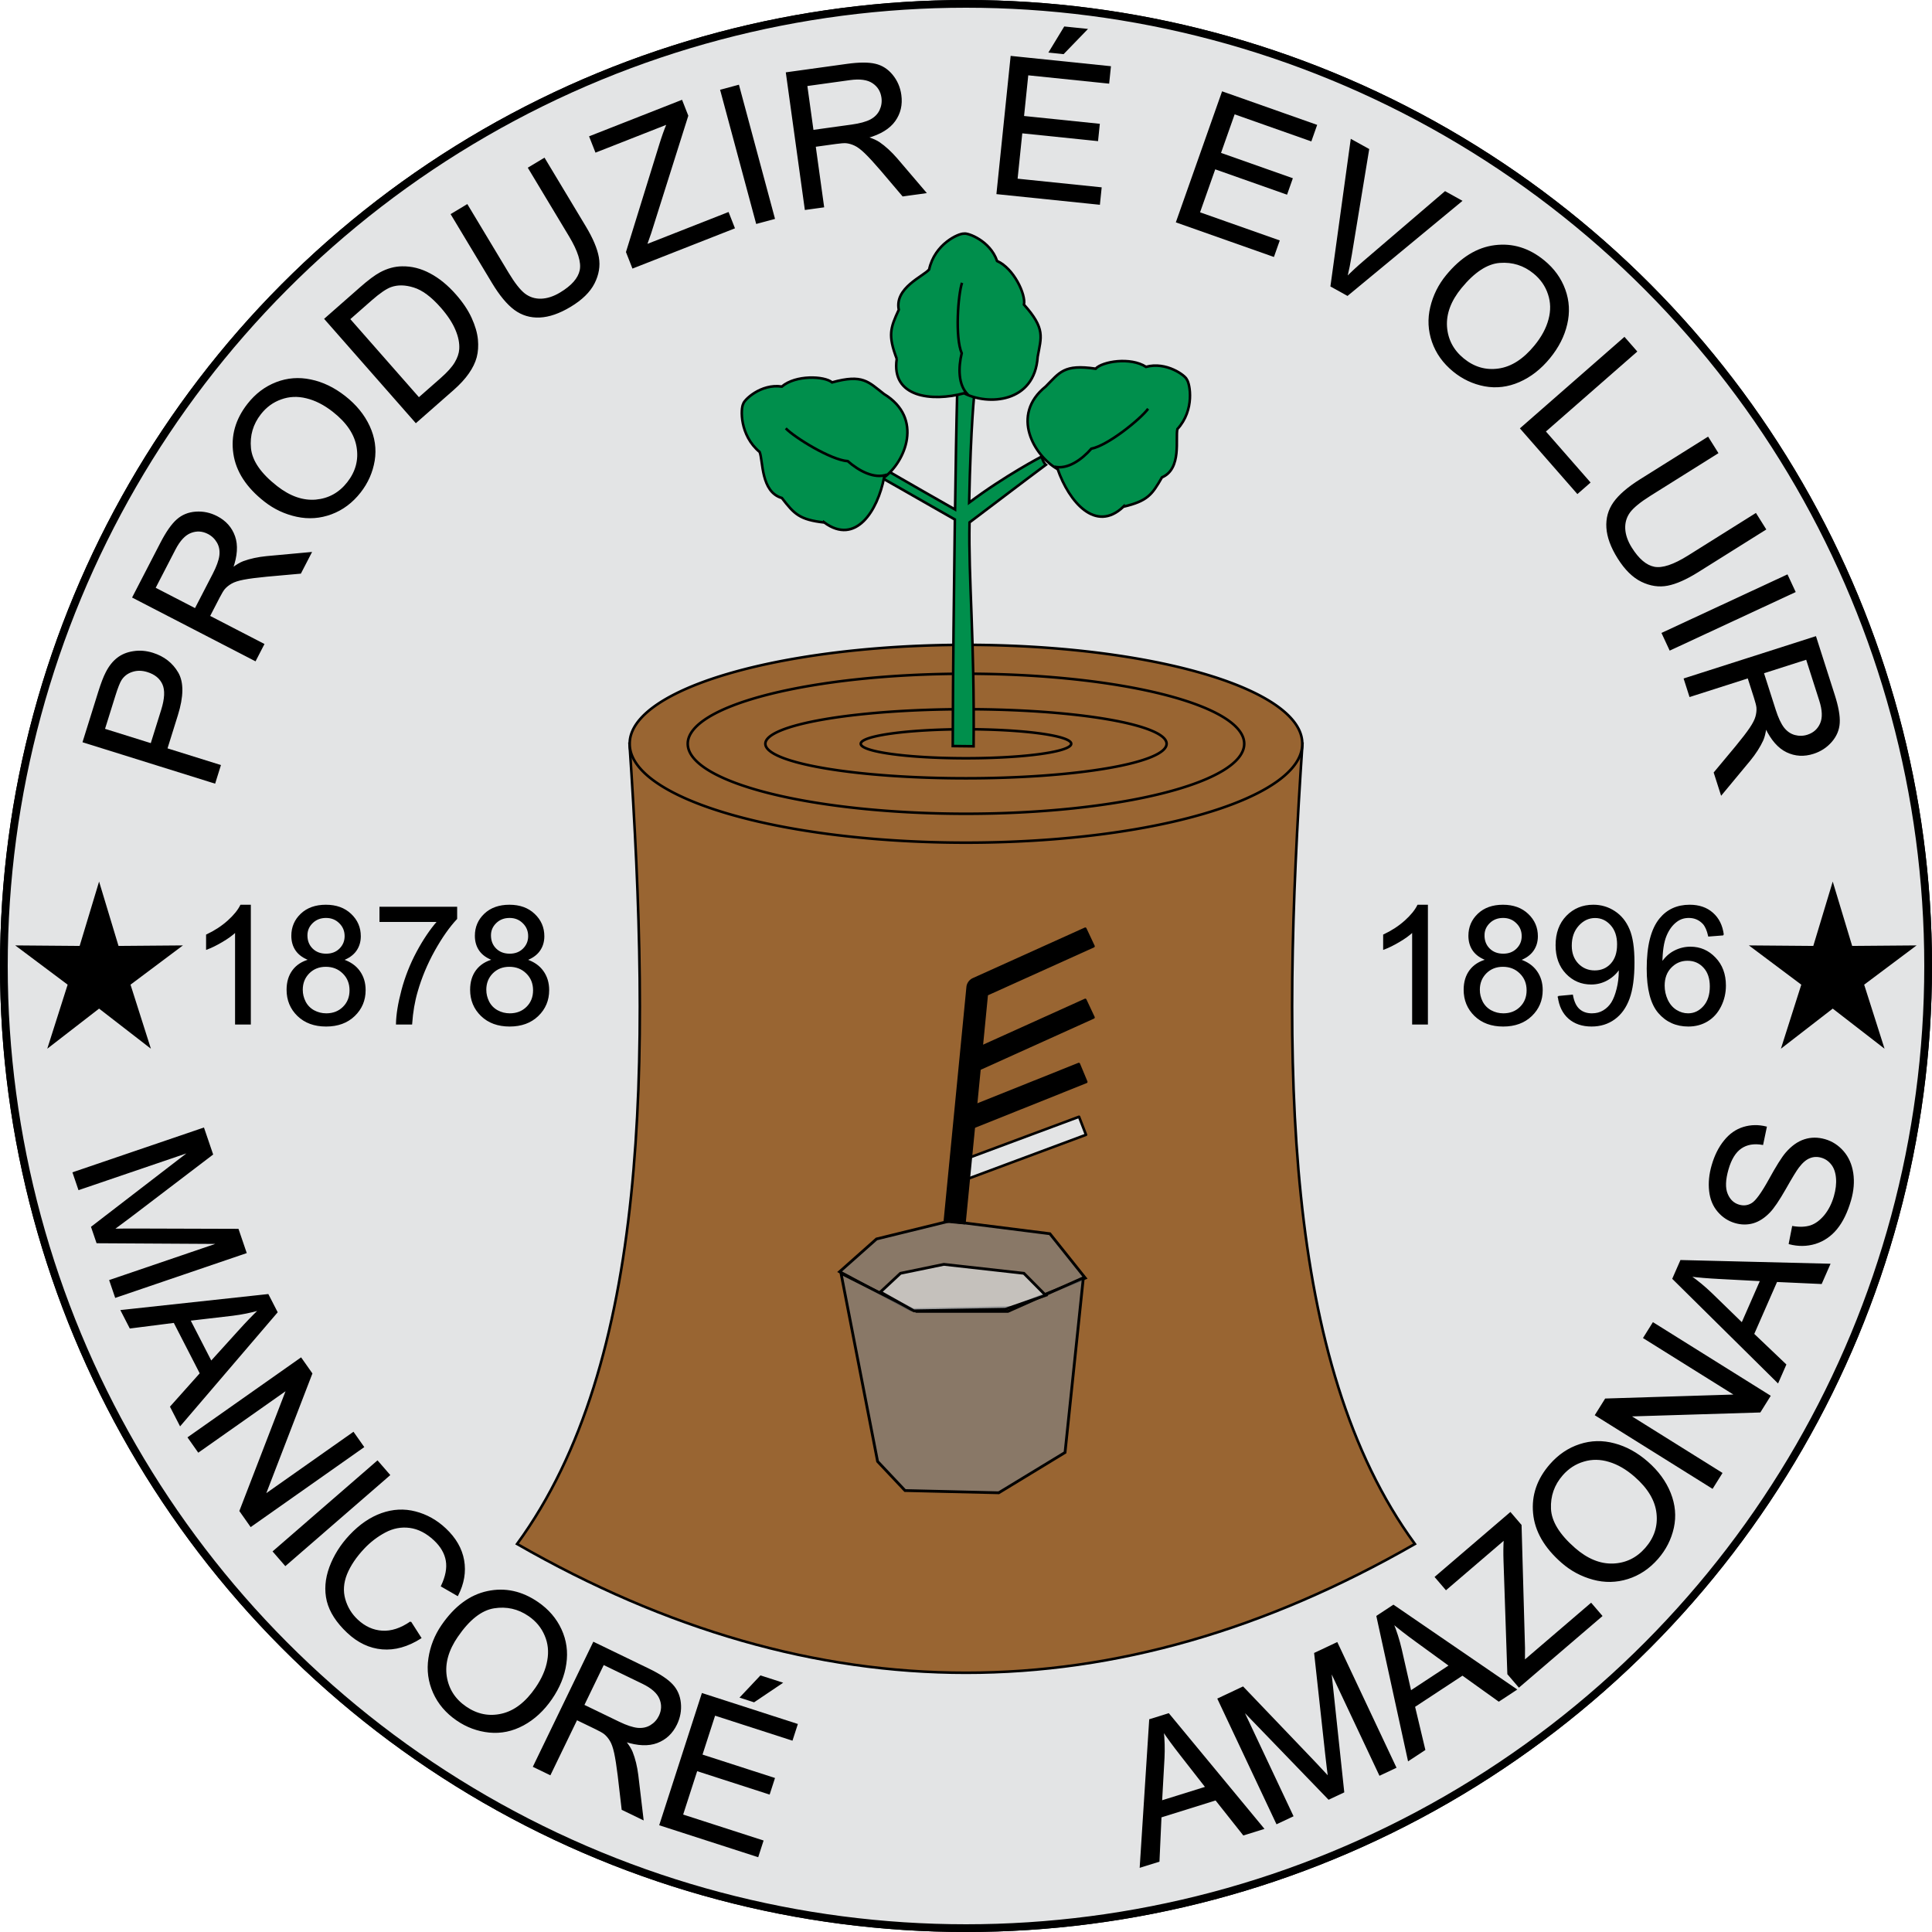 <?xml version="1.0" encoding="UTF-8" standalone="no"?>
<!-- Created with Inkscape (http://www.inkscape.org/) -->

<svg
   xmlns:dc="http://purl.org/dc/elements/1.1/"
   xmlns:cc="http://creativecommons.org/ns#"
   xmlns:rdf="http://www.w3.org/1999/02/22-rdf-syntax-ns#"
   xmlns:svg="http://www.w3.org/2000/svg"
   xmlns="http://www.w3.org/2000/svg"
   xmlns:sodipodi="http://sodipodi.sourceforge.net/DTD/sodipodi-0.dtd"
   xmlns:inkscape="http://www.inkscape.org/namespaces/inkscape"
   width="750"
   height="750"
   viewBox="0 0 750 750"
   version="1.1"
   id="svg6551"
   inkscape:version="0.92.0 r15299"
   sodipodi:docname="Brasão de Manicoré - AM.svg">
  <defs
     id="defs6545" />
  <sodipodi:namedview
     id="base"
     pagecolor="#ffffff"
     bordercolor="#666666"
     borderopacity="1.0"
     inkscape:pageopacity="0.0"
     inkscape:pageshadow="2"
     inkscape:zoom="0.30759145"
     inkscape:cx="-178.31791"
     inkscape:cy="342.76799"
     inkscape:document-units="px"
     inkscape:current-layer="layer1"
     showgrid="false"
     units="px"
     objecttolerance="1"
     showguides="false"
     inkscape:window-width="1440"
     inkscape:window-height="837"
     inkscape:window-x="-8"
     inkscape:window-y="-8"
     inkscape:window-maximized="1">
    <inkscape:grid
       type="xygrid"
       id="grid7138" />
  </sodipodi:namedview>
  <g
     inkscape:label="Capa 1"
     inkscape:groupmode="layer"
     id="layer1"
     transform="translate(0,-372.52)">
    <g
       id="g10085">
      <circle
         r="374.5"
         cy="747.52"
         cx="375"
         id="path7131"
         style="opacity:1;vector-effect:none;fill:#e3e4e5;fill-opacity:1;fill-rule:evenodd;stroke:#000000;stroke-width:1;stroke-linecap:butt;stroke-linejoin:miter;stroke-miterlimit:4;stroke-dasharray:none;stroke-dashoffset:0;stroke-opacity:1" />
      <g
         id="g9991">
        <g
           id="g9693"
           transform="matrix(1,0,0,1,-0.006,-0.113)"
           style="stroke-width:1">
          <path
             sodipodi:nodetypes="ccccc"
             inkscape:connector-curvature="0"
             d="m 505.613,661.358 c -8.356,124.12 -7.809,240.244 43.651,310.642 -116.176,66.668 -232.352,66.668 -348.528,8e-5 51.46,-70.398 52.007,-186.522 43.651,-310.642 z"
             style="fill:#996532;stroke:#000000;stroke-width:1px;stroke-linecap:butt;stroke-linejoin:miter;stroke-opacity:1"
             id="path8817-5" />
          <path
             d="m 505.544,661.358 a 130.544,38.287 0 1 1 -261.087,0 130.544,38.287 0 1 1 261.087,0 z"
             id="path3843"
             style="display:inline;overflow:visible;visibility:visible;fill:#996532;fill-opacity:1;fill-rule:evenodd;stroke:#000000;stroke-width:1;stroke-linecap:square;stroke-linejoin:miter;stroke-miterlimit:4;stroke-dasharray:none;stroke-dashoffset:0;stroke-opacity:1;marker:none;marker-start:none;marker-mid:none;marker-end:none;enable-background:accumulate"
             inkscape:connector-curvature="0" />
          <path
             d="m 483.013,661.358 a 108.013,27.176 0 1 1 -216.026,0 108.013,27.176 0 1 1 216.026,0 z"
             id="path7060"
             style="display:inline;overflow:visible;visibility:visible;fill:#996532;fill-opacity:1;fill-rule:evenodd;stroke:#000000;stroke-width:1;stroke-linecap:square;stroke-linejoin:miter;stroke-miterlimit:4;stroke-dasharray:none;stroke-dashoffset:0;stroke-opacity:1;marker:none;marker-start:none;marker-mid:none;marker-end:none;enable-background:accumulate"
             inkscape:connector-curvature="0" />
          <path
             d="m 452.88,661.358 a 77.88,13.406 0 1 1 -155.76,0 77.88,13.406 0 1 1 155.76,0 z"
             id="path7140"
             style="display:inline;overflow:visible;visibility:visible;fill:#996532;fill-opacity:1;fill-rule:evenodd;stroke:#000000;stroke-width:1;stroke-linecap:square;stroke-linejoin:miter;stroke-miterlimit:4;stroke-dasharray:none;stroke-dashoffset:0;stroke-opacity:1;marker:none;marker-start:none;marker-mid:none;marker-end:none;enable-background:accumulate"
             inkscape:connector-curvature="0" />
          <path
             d="m 415.851,661.358 a 40.851,5.631 0 1 1 -81.703,0 40.851,5.631 0 1 1 81.703,0 z"
             id="path7162"
             style="display:inline;overflow:visible;visibility:visible;fill:#996532;fill-opacity:1;fill-rule:evenodd;stroke:#000000;stroke-width:1;stroke-linecap:square;stroke-linejoin:miter;stroke-miterlimit:4;stroke-dasharray:none;stroke-dashoffset:0;stroke-opacity:1;marker:none;marker-start:none;marker-mid:none;marker-end:none;enable-background:accumulate"
             inkscape:connector-curvature="0" />
        </g>
        <g
           id="g9677"
           transform="matrix(1,0,0,1,-0.004,0.04)"
           style="stroke-width:1">
          <path
             id="path4156"
             sodipodi:nodetypes="cccccccc"
             inkscape:connector-curvature="0"
             d="m 325.941,866.166 27.609,14.753 39.575,-0.87 28.191,-11.425 -13.742,-17.213 -38.966,-4.918 -28.344,6.956 z"
             style="fill:#828282;fill-opacity:0.671;stroke:#000000;stroke-width:1.087" />
          <path
             id="path4158"
             sodipodi:nodetypes="ccccccccc"
             inkscape:connector-curvature="0"
             d="m 326.487,866.778 14.197,73.028 10.65,11.301 36.382,0.87 25.735,-15.649 7.098,-67.811 -29.284,13.042 h -35.495 z"
             style="fill:#828282;fill-opacity:0.671;stroke:#000000;stroke-width:1.087" />
          <path
             id="path4160"
             sodipodi:nodetypes="cccccccc"
             inkscape:connector-curvature="0"
             d="m 341.777,874.039 7.781,-7.263 16.86,-3.478 31.059,3.478 8.462,8.544 -15.668,5.42 -35.495,0.614 z"
             style="fill:#e3e4e5;fill-opacity:0.671;stroke:#000000;stroke-width:1.087" />
          <path
             style="color:#000000;font-style:normal;font-variant:normal;font-weight:normal;font-stretch:normal;font-size:medium;line-height:normal;font-family:sans-serif;font-variant-ligatures:normal;font-variant-position:normal;font-variant-caps:normal;font-variant-numeric:normal;font-variant-alternates:normal;font-feature-settings:normal;text-indent:0;text-align:start;text-decoration:none;text-decoration-line:none;text-decoration-style:solid;text-decoration-color:#000000;letter-spacing:normal;word-spacing:normal;text-transform:none;writing-mode:lr-tb;direction:ltr;text-orientation:mixed;dominant-baseline:auto;baseline-shift:baseline;text-anchor:start;white-space:normal;shape-padding:0;clip-rule:nonzero;display:inline;overflow:visible;visibility:visible;opacity:1;isolation:auto;mix-blend-mode:normal;color-interpolation:sRGB;color-interpolation-filters:linearRGB;solid-color:#000000;solid-opacity:1;vector-effect:none;fill:#e3e4e5;fill-opacity:1;fill-rule:nonzero;stroke:#000000;stroke-width:1;stroke-linecap:butt;stroke-linejoin:round;stroke-miterlimit:4;stroke-dasharray:none;stroke-dashoffset:0;stroke-opacity:1;color-rendering:auto;image-rendering:auto;shape-rendering:auto;text-rendering:auto;enable-background:accumulate"
             d="m 418.884,806.01 -47.87,17.827 2.712,6.995 47.87,-17.827 z"
             id="path4170"
             inkscape:connector-curvature="0" />
          <path
             style="color:#000000;font-style:normal;font-variant:normal;font-weight:normal;font-stretch:normal;font-size:medium;line-height:normal;font-family:sans-serif;font-variant-ligatures:normal;font-variant-position:normal;font-variant-caps:normal;font-variant-numeric:normal;font-variant-alternates:normal;font-feature-settings:normal;text-indent:0;text-align:start;text-decoration:none;text-decoration-line:none;text-decoration-style:solid;text-decoration-color:#000000;letter-spacing:normal;word-spacing:normal;text-transform:none;writing-mode:lr-tb;direction:ltr;text-orientation:mixed;dominant-baseline:auto;baseline-shift:baseline;text-anchor:start;white-space:normal;shape-padding:0;clip-rule:nonzero;display:inline;overflow:visible;visibility:visible;opacity:1;isolation:auto;mix-blend-mode:normal;color-interpolation:sRGB;color-interpolation-filters:linearRGB;solid-color:#000000;solid-opacity:1;vector-effect:none;fill:#000000;fill-opacity:1;fill-rule:nonzero;stroke:#000000;stroke-width:1;stroke-linecap:butt;stroke-linejoin:round;stroke-miterlimit:4;stroke-dasharray:none;stroke-dashoffset:0;stroke-opacity:1;color-rendering:auto;image-rendering:auto;shape-rendering:auto;text-rendering:auto;enable-background:accumulate"
             d="M 421.301,733.015 377.863,752.625 a 3.819,3.741 0 0 0 -2.203,3.039 l -8.864,90.924 7.601,0.711 8.658,-88.78 41.441,-18.712 z"
             id="path4164"
             inkscape:connector-curvature="0" />
          <path
             style="color:#000000;font-style:normal;font-variant:normal;font-weight:normal;font-stretch:normal;font-size:medium;line-height:normal;font-family:sans-serif;font-variant-ligatures:normal;font-variant-position:normal;font-variant-caps:normal;font-variant-numeric:normal;font-variant-alternates:normal;font-feature-settings:normal;text-indent:0;text-align:start;text-decoration:none;text-decoration-line:none;text-decoration-style:solid;text-decoration-color:#000000;letter-spacing:normal;word-spacing:normal;text-transform:none;writing-mode:lr-tb;direction:ltr;text-orientation:mixed;dominant-baseline:auto;baseline-shift:baseline;text-anchor:start;white-space:normal;shape-padding:0;clip-rule:nonzero;display:inline;overflow:visible;visibility:visible;opacity:1;isolation:auto;mix-blend-mode:normal;color-interpolation:sRGB;color-interpolation-filters:linearRGB;solid-color:#000000;solid-opacity:1;vector-effect:none;fill:#000000;fill-opacity:1;fill-rule:nonzero;stroke:#000000;stroke-width:1;stroke-linecap:butt;stroke-linejoin:round;stroke-miterlimit:4;stroke-dasharray:none;stroke-dashoffset:0;stroke-opacity:1;color-rendering:auto;image-rendering:auto;shape-rendering:auto;text-rendering:auto;enable-background:accumulate"
             d="m 421.301,760.649 -46.204,20.87 3.194,6.793 46.204,-20.87 z"
             id="path4166"
             inkscape:connector-curvature="0" />
          <path
             style="color:#000000;font-style:normal;font-variant:normal;font-weight:normal;font-stretch:normal;font-size:medium;line-height:normal;font-family:sans-serif;font-variant-ligatures:normal;font-variant-position:normal;font-variant-caps:normal;font-variant-numeric:normal;font-variant-alternates:normal;font-feature-settings:normal;text-indent:0;text-align:start;text-decoration:none;text-decoration-line:none;text-decoration-style:solid;text-decoration-color:#000000;letter-spacing:normal;word-spacing:normal;text-transform:none;writing-mode:lr-tb;direction:ltr;text-orientation:mixed;dominant-baseline:auto;baseline-shift:baseline;text-anchor:start;white-space:normal;shape-padding:0;clip-rule:nonzero;display:inline;overflow:visible;visibility:visible;opacity:1;isolation:auto;mix-blend-mode:normal;color-interpolation:sRGB;color-interpolation-filters:linearRGB;solid-color:#000000;solid-opacity:1;vector-effect:none;fill:#000000;fill-opacity:1;fill-rule:nonzero;stroke:#000000;stroke-width:1;stroke-linecap:butt;stroke-linejoin:round;stroke-miterlimit:4;stroke-dasharray:none;stroke-dashoffset:0;stroke-opacity:1;color-rendering:auto;image-rendering:auto;shape-rendering:auto;text-rendering:auto;enable-background:accumulate"
             d="m 418.795,785.54 -45.32,18.145 2.888,6.923 45.32,-18.141 z"
             id="path4168"
             inkscape:connector-curvature="0" />
        </g>
        <g
           id="g9686"
           transform="matrix(1,0,0,1.026,-0.043,-22.16)"
           style="stroke-width:0.987">
          <path
             style="display:inline;fill:#008f4c;fill-rule:evenodd;stroke:#000000;stroke-width:0.987;stroke-linecap:butt;stroke-linejoin:miter;stroke-miterlimit:4;stroke-dasharray:none;stroke-opacity:1"
             d="m 377.993,667.047 c 0.383,-41.48 -2.025,-63.213 -1.583,-84.71 8.164,-5.963 20.434,-15.135 29.629,-21.794 0,0 -1.028,-0.824 -1.626,-3.121 0,0 -14.249,7.24 -28.144,17.418 0.645,-30.087 2.073,-41.686 2.073,-41.686 l -6.708,-0.413 c -0.35,13.424 -0.606,28.619 -0.828,44.715 -17.815,-9.861 -29.163,-16.317 -29.163,-16.317 -0.255,2.346 -1.204,3.286 -1.204,3.286 11.158,6.114 20.199,11.256 30.285,16.813 -0.376,28.668 -0.732,55.021 -0.824,85.719 z"
             id="use4508"
             sodipodi:nodetypes="ccccccccccccc"
             inkscape:connector-curvature="0" />
          <path
             inkscape:connector-curvature="0"
             d="m 320.043,582.376 c -9.645,-1.069 -11.639,-3.173 -16.472,-9.269 -8.247,-2.325 -7.256,-14.142 -8.641,-17.424 -7.834,-6.372 -7.389,-16.457 -6.368,-18.19 0.27,-1.45 6.848,-7.726 14.991,-6.553 5.371,-4.46 16.469,-4.02 19.502,-1.584 11.997,-3.208 14.01,-0.223 20.176,4.417 15.443,9.171 8.207,25.636 0.023,31.554 -2.506,12.566 -10.98,25.799 -23.211,17.048 z"
             id="path8775"
             style="fill:#008f4c;fill-opacity:1;fill-rule:evenodd;stroke:#000000;stroke-width:0.987;stroke-linecap:butt;stroke-miterlimit:4;stroke-dasharray:none" />
          <path
             inkscape:connector-curvature="0"
             d="m 344.416,564.235 c -4.992,1.798 -11.057,-1.461 -15.265,-5.072 -6.604,-0.447 -20.683,-8.97 -24.078,-12.415"
             id="path8777"
             style="fill:#008f4c;fill-opacity:1;fill-rule:evenodd;stroke:#000000;stroke-width:0.987;stroke-linecap:butt;stroke-miterlimit:4;stroke-dasharray:none" />
          <path
             inkscape:connector-curvature="0"
             d="m 436.148,576.399 c 9.405,-2.182 11.071,-4.499 14.965,-11.106 7.834,-3.264 5.111,-14.864 6.001,-18.279 6.828,-7.229 4.902,-17.175 3.635,-18.774 -0.481,-1.406 -7.927,-6.864 -15.827,-4.753 -5.982,-3.797 -16.919,-2.07 -19.567,0.698 -12.366,-1.786 -13.922,1.408 -19.352,6.726 -13.96,10.888 -4.362,26.37 4.623,31.285 4.335,12.167 14.684,24.3 25.522,14.202 z"
             id="path8799"
             style="fill:#008f4c;fill-opacity:1;fill-rule:evenodd;stroke:#000000;stroke-width:0.987;stroke-linecap:butt;stroke-miterlimit:4;stroke-dasharray:none" />
          <path
             inkscape:connector-curvature="0"
             d="m 409.313,561.249 c 5.214,1.202 10.747,-2.734 14.387,-6.803 6.481,-1.211 19.184,-11.299 22.042,-15.108"
             id="path8801"
             style="fill:#008f4c;fill-opacity:1;fill-rule:evenodd;stroke:#000000;stroke-width:0.987;stroke-linecap:butt;stroke-miterlimit:4;stroke-dasharray:none" />
          <path
             inkscape:connector-curvature="0"
             d="m 348.163,520.454 c -3.486,-8.972 -2.501,-11.649 0.786,-18.575 -1.703,-8.288 9.452,-12.578 11.783,-15.233 2.152,-9.692 11.486,-13.706 13.526,-13.563 1.437,-0.396 10.156,2.662 12.854,10.355 6.518,2.787 11.243,12.765 10.438,16.504 8.444,9.176 6.671,12.256 5.317,19.72 -1.172,17.625 -19.419,18.439 -28.554,13.809 -12.533,3.281 -28.425,1.592 -26.15,-13.017 z"
             id="path8781"
             style="fill:#008f4c;fill-opacity:1;fill-rule:evenodd;stroke:#000000;stroke-width:0.987;stroke-linecap:butt;stroke-miterlimit:4;stroke-dasharray:none" />
          <path
             inkscape:connector-curvature="0"
             d="m 375.839,534.018 c -3.932,-3.616 -3.783,-10.388 -2.457,-15.676 -2.644,-6.018 -1.429,-22.157 0.121,-26.656"
             id="path8783"
             style="fill:#008f4c;fill-opacity:1;fill-rule:evenodd;stroke:#000000;stroke-width:0.987;stroke-linecap:butt;stroke-miterlimit:4;stroke-dasharray:none" />
        </g>
      </g>
      <g
         id="g9967"
         style="fill:#000000">
        <g
           id="g9662"
           transform="translate(25)"
           style="fill:#000000">
          <path
             inkscape:connector-curvature="0"
             id="path9511"
             style="font-style:normal;font-variant:normal;font-weight:normal;font-stretch:normal;font-size:medium;line-height:27.177px;font-family:Arial;-inkscape-font-specification:Arial;font-variant-ligatures:normal;font-variant-caps:normal;font-variant-numeric:normal;font-feature-settings:normal;text-align:center;letter-spacing:0px;word-spacing:0px;writing-mode:lr-tb;text-anchor:middle;fill:#000000;fill-opacity:1;stroke:#000000;stroke-width:0.5;stroke-miterlimit:4;stroke-dasharray:none"
             d="M 72.125,769.988 H 66.5 v -35.844 q -2.031,1.938 -5.344,3.875 -3.281,1.938 -5.906,2.906 v -5.438 q 4.719,-2.219 8.25,-5.375 3.531,-3.156 5,-6.125 h 3.625 z" />
          <path
             inkscape:connector-curvature="0"
             id="path9513"
             style="font-style:normal;font-variant:normal;font-weight:normal;font-stretch:normal;font-size:medium;line-height:27.177px;font-family:Arial;-inkscape-font-specification:Arial;font-variant-ligatures:normal;font-variant-caps:normal;font-variant-numeric:normal;font-feature-settings:normal;text-align:center;letter-spacing:0px;word-spacing:0px;writing-mode:lr-tb;text-anchor:middle;fill:#000000;fill-opacity:1;stroke:#000000;stroke-width:0.5;stroke-miterlimit:4;stroke-dasharray:none"
             d="m 95.219,745.145 q -3.5,-1.281 -5.188,-3.656 -1.688,-2.375 -1.688,-5.688 0,-5 3.594,-8.406 3.594,-3.406 9.562,-3.406 6,0 9.656,3.5 3.656,3.469 3.656,8.469 0,3.188 -1.688,5.562 -1.656,2.344 -5.062,3.625 4.219,1.375 6.406,4.437 2.219,3.062 2.219,7.312 0,5.875 -4.156,9.875 -4.156,4 -10.938,4 -6.781,0 -10.938,-4 Q 86.5,762.738 86.5,756.738 q 0,-4.469 2.25,-7.469 2.281,-3.031 6.469,-4.125 z m -1.125,-9.531 q 0,3.25 2.094,5.312 2.094,2.063 5.438,2.063 3.25,0 5.312,-2.031 2.094,-2.062 2.094,-5.031 0,-3.094 -2.156,-5.187 -2.125,-2.125 -5.312,-2.125 -3.219,0 -5.344,2.062 -2.125,2.063 -2.125,4.938 z m -1.812,21.156 q 0,2.406 1.125,4.656 1.156,2.25 3.406,3.5 2.25,1.219 4.844,1.219 4.031,0 6.656,-2.594 2.625,-2.594 2.625,-6.594 0,-4.063 -2.719,-6.719 -2.688,-2.656 -6.75,-2.656 -3.969,0 -6.594,2.625 -2.594,2.625 -2.594,6.562 z" />
          <path
             inkscape:connector-curvature="0"
             id="path9515"
             style="font-style:normal;font-variant:normal;font-weight:normal;font-stretch:normal;font-size:medium;line-height:27.177px;font-family:Arial;-inkscape-font-specification:Arial;font-variant-ligatures:normal;font-variant-caps:normal;font-variant-numeric:normal;font-feature-settings:normal;text-align:center;letter-spacing:0px;word-spacing:0px;writing-mode:lr-tb;text-anchor:middle;fill:#000000;fill-opacity:1;stroke:#000000;stroke-width:0.5;stroke-miterlimit:4;stroke-dasharray:none"
             d="m 122.562,730.176 v -5.406 h 29.656 v 4.375 q -4.375,4.656 -8.688,12.375 -4.281,7.719 -6.625,15.875 -1.688,5.75 -2.156,12.594 h -5.781 q 0.094,-5.406 2.125,-13.062 2.031,-7.656 5.812,-14.75 3.812,-7.125 8.094,-12 z" />
          <path
             inkscape:connector-curvature="0"
             id="path9517"
             style="font-style:normal;font-variant:normal;font-weight:normal;font-stretch:normal;font-size:medium;line-height:27.177px;font-family:Arial;-inkscape-font-specification:Arial;font-variant-ligatures:normal;font-variant-caps:normal;font-variant-numeric:normal;font-feature-settings:normal;text-align:center;letter-spacing:0px;word-spacing:0px;writing-mode:lr-tb;text-anchor:middle;fill:#000000;fill-opacity:1;stroke:#000000;stroke-width:0.5;stroke-miterlimit:4;stroke-dasharray:none"
             d="m 166.469,745.145 q -3.5,-1.281 -5.188,-3.656 -1.688,-2.375 -1.688,-5.688 0,-5 3.594,-8.406 3.594,-3.406 9.562,-3.406 6,0 9.656,3.5 3.656,3.469 3.656,8.469 0,3.188 -1.687,5.562 -1.656,2.344 -5.062,3.625 4.219,1.375 6.406,4.437 2.219,3.062 2.219,7.312 0,5.875 -4.156,9.875 -4.156,4 -10.938,4 -6.781,0 -10.938,-4 -4.156,-4.031 -4.156,-10.031 0,-4.469 2.25,-7.469 2.281,-3.031 6.469,-4.125 z m -1.125,-9.531 q 0,3.25 2.094,5.312 2.094,2.063 5.438,2.063 3.25,0 5.312,-2.031 2.094,-2.062 2.094,-5.031 0,-3.094 -2.156,-5.187 -2.125,-2.125 -5.312,-2.125 -3.219,0 -5.344,2.062 -2.125,2.063 -2.125,4.938 z m -1.813,21.156 q 0,2.406 1.125,4.656 1.156,2.25 3.406,3.5 2.25,1.219 4.844,1.219 4.031,0 6.656,-2.594 2.625,-2.594 2.625,-6.594 0,-4.063 -2.719,-6.719 -2.687,-2.656 -6.75,-2.656 -3.969,0 -6.594,2.625 -2.594,2.625 -2.594,6.562 z" />
        </g>
        <g
           id="g9668"
           transform="translate(-25)"
           style="fill:#000000">
          <path
             inkscape:connector-curvature="0"
             id="path9520"
             style="font-style:normal;font-variant:normal;font-weight:normal;font-stretch:normal;font-size:medium;line-height:27.177px;font-family:Arial;-inkscape-font-specification:Arial;font-variant-ligatures:normal;font-variant-caps:normal;font-variant-numeric:normal;font-feature-settings:normal;text-align:center;letter-spacing:0px;word-spacing:0px;writing-mode:lr-tb;text-anchor:middle;fill:#000000;fill-opacity:1;stroke:#000000;stroke-width:0.5;stroke-miterlimit:4;stroke-dasharray:none"
             d="m 579.063,769.988 h -5.625 v -35.844 q -2.031,1.938 -5.344,3.875 -3.281,1.938 -5.906,2.906 v -5.438 q 4.719,-2.219 8.25,-5.375 3.531,-3.156 5,-6.125 h 3.625 z" />
          <path
             inkscape:connector-curvature="0"
             id="path9522"
             style="font-style:normal;font-variant:normal;font-weight:normal;font-stretch:normal;font-size:medium;line-height:27.177px;font-family:Arial;-inkscape-font-specification:Arial;font-variant-ligatures:normal;font-variant-caps:normal;font-variant-numeric:normal;font-feature-settings:normal;text-align:center;letter-spacing:0px;word-spacing:0px;writing-mode:lr-tb;text-anchor:middle;fill:#000000;fill-opacity:1;stroke:#000000;stroke-width:0.5;stroke-miterlimit:4;stroke-dasharray:none"
             d="m 602.157,745.145 q -3.5,-1.281 -5.188,-3.656 -1.688,-2.375 -1.688,-5.687 0,-5 3.594,-8.406 3.594,-3.406 9.562,-3.406 6,0 9.656,3.5 3.656,3.469 3.656,8.469 0,3.188 -1.688,5.562 -1.656,2.344 -5.062,3.625 4.219,1.375 6.406,4.438 2.219,3.062 2.219,7.312 0,5.875 -4.156,9.875 -4.156,4 -10.938,4 -6.781,0 -10.938,-4 -4.156,-4.031 -4.156,-10.031 0,-4.469 2.25,-7.469 2.281,-3.031 6.469,-4.125 z m -1.125,-9.531 q 0,3.25 2.094,5.312 2.094,2.062 5.438,2.062 3.25,0 5.312,-2.031 2.094,-2.062 2.094,-5.031 0,-3.094 -2.156,-5.188 -2.125,-2.125 -5.312,-2.125 -3.219,0 -5.344,2.062 -2.125,2.063 -2.125,4.938 z m -1.812,21.156 q 0,2.406 1.125,4.656 1.156,2.25 3.406,3.5 2.25,1.219 4.844,1.219 4.031,0 6.656,-2.594 2.625,-2.594 2.625,-6.594 0,-4.062 -2.719,-6.719 -2.688,-2.656 -6.75,-2.656 -3.969,0 -6.594,2.625 -2.594,2.625 -2.594,6.562 z" />
          <path
             inkscape:connector-curvature="0"
             id="path9524"
             style="font-style:normal;font-variant:normal;font-weight:normal;font-stretch:normal;font-size:medium;line-height:27.177px;font-family:Arial;-inkscape-font-specification:Arial;font-variant-ligatures:normal;font-variant-caps:normal;font-variant-numeric:normal;font-feature-settings:normal;text-align:center;letter-spacing:0px;word-spacing:0px;writing-mode:lr-tb;text-anchor:middle;fill:#000000;fill-opacity:1;stroke:#000000;stroke-width:0.5;stroke-miterlimit:4;stroke-dasharray:none"
             d="m 629.969,759.395 5.406,-0.5 q 0.688,3.812 2.625,5.531 1.938,1.719 4.969,1.719 2.594,0 4.531,-1.188 1.969,-1.188 3.219,-3.156 1.25,-2 2.094,-5.375 0.844,-3.375 0.844,-6.875 0,-0.375 -0.031,-1.125 -1.688,2.688 -4.625,4.375 -2.906,1.656 -6.312,1.656 -5.688,0 -9.625,-4.125 -3.938,-4.125 -3.938,-10.875 0,-6.969 4.094,-11.219 4.125,-4.25 10.313,-4.25 4.469,0 8.156,2.406 3.719,2.406 5.625,6.875 1.937,4.438 1.937,12.875 0,8.781 -1.906,14 -1.906,5.188 -5.688,7.906 -3.75,2.719 -8.813,2.719 -5.375,0 -8.781,-2.969 -3.406,-3 -4.094,-8.406 z m 23.031,-20.219 q 0,-4.844 -2.594,-7.688 -2.562,-2.844 -6.188,-2.844 -3.75,0 -6.531,3.062 -2.781,3.062 -2.781,7.938 0,4.375 2.625,7.125 2.656,2.719 6.531,2.719 3.906,0 6.406,-2.719 2.531,-2.75 2.531,-7.594 z" />
          <path
             inkscape:connector-curvature="0"
             id="path9526"
             style="font-style:normal;font-variant:normal;font-weight:normal;font-stretch:normal;font-size:medium;line-height:27.177px;font-family:Arial;-inkscape-font-specification:Arial;font-variant-ligatures:normal;font-variant-caps:normal;font-variant-numeric:normal;font-feature-settings:normal;text-align:center;letter-spacing:0px;word-spacing:0px;writing-mode:lr-tb;text-anchor:middle;fill:#000000;fill-opacity:1;stroke:#000000;stroke-width:0.5;stroke-miterlimit:4;stroke-dasharray:none"
             d="m 693.938,735.395 -5.594,0.438 q -0.75,-3.312 -2.125,-4.812 -2.281,-2.406 -5.625,-2.406 -2.688,0 -4.719,1.5 -2.656,1.937 -4.188,5.656 -1.531,3.719 -1.594,10.594 2.031,-3.094 4.969,-4.594 2.938,-1.5 6.156,-1.5 5.625,0 9.563,4.156 3.969,4.125 3.969,10.688 0,4.312 -1.875,8.031 -1.844,3.688 -5.094,5.656 -3.25,1.969 -7.375,1.969 -7.031,0 -11.469,-5.156 -4.438,-5.188 -4.438,-17.062 0,-13.281 4.906,-19.312 4.281,-5.25 11.531,-5.25 5.406,0 8.844,3.031 3.469,3.031 4.156,8.375 z m -22.969,19.75 q 0,2.906 1.219,5.562 1.25,2.656 3.469,4.062 2.219,1.375 4.656,1.375 3.562,0 6.125,-2.875 2.562,-2.875 2.562,-7.812 0,-4.75 -2.531,-7.469 -2.531,-2.75 -6.375,-2.75 -3.812,0 -6.469,2.75 -2.656,2.719 -2.656,7.156 z" />
        </g>
        <g
           aria-label="PRODUZIR É EVOLUIR"
           style="font-style:normal;font-variant:normal;font-weight:normal;font-stretch:normal;font-size:74.667px;line-height:25px;font-family:Arial;-inkscape-font-specification:Arial;font-variant-ligatures:normal;font-variant-caps:normal;font-variant-numeric:normal;font-feature-settings:normal;text-align:center;letter-spacing:0px;word-spacing:0px;writing-mode:lr-tb;text-anchor:middle;fill:#000000;fill-opacity:1;stroke:#000000;stroke-width:0.5;stroke-miterlimit:4;stroke-dasharray:none"
           id="text9700">
          <path
             d="m 83.352,676.427 -51.017,-15.934 6.011,-19.245 q 1.587,-5.081 2.911,-7.608 1.8,-3.563 4.369,-5.549 2.533,-1.997 6.179,-2.539 3.656,-0.577 7.449,0.608 6.508,2.033 9.738,7.587 3.196,5.543 -0.185,16.366 l -4.087,13.085 20.741,6.478 z m -24.653,-15.11 4.119,-13.189 q 2.043,-6.542 0.466,-10.053 -1.577,-3.51 -5.997,-4.89 -3.202,-1 -5.975,-0.071 -2.797,0.883 -4.354,3.3 -0.985,1.564 -2.42,6.158 l -4.076,13.05 z"
             style="font-size:74.667px;fill:#000000;stroke:#000000;stroke-width:0.5;stroke-miterlimit:4;stroke-dasharray:none"
             id="path9793"
             inkscape:connector-curvature="0" />
          <path
             d="M 99.09,628.917 51.61,604.373 62.493,583.322 q 3.281,-6.348 6.285,-8.982 2.971,-2.651 7.231,-2.952 4.26,-0.301 8.179,1.724 5.052,2.612 6.827,7.674 1.775,5.062 -0.819,12.382 2.487,-1.874 4.323,-2.567 3.949,-1.447 9.011,-1.95 l 17.192,-1.579 -4.085,7.902 -13.126,1.177 q -5.698,0.543 -8.886,1.152 -3.188,0.609 -4.831,1.566 -1.627,0.924 -2.736,2.197 -0.779,0.952 -2.035,3.381 l -3.767,7.287 21.084,10.899 z m -23.277,-19.995 6.981,-13.505 q 2.227,-4.307 2.608,-7.189 0.349,-2.898 -0.942,-5.165 -1.323,-2.284 -3.622,-3.473 -3.368,-1.741 -6.811,-0.401 -3.426,1.307 -6.154,6.586 l -7.768,15.028 z"
             style="font-size:74.667px;fill:#000000;stroke:#000000;stroke-width:0.5;stroke-miterlimit:4;stroke-dasharray:none"
             id="path9795"
             inkscape:connector-curvature="0" />
          <path
             d="m 102.831,567.08 q -10.481,-8.2 -11.992,-18.456 -1.54,-10.278 5.424,-19.18 4.561,-5.829 11.008,-8.33 6.447,-2.501 13.353,-1.033 6.9,1.417 13.217,6.36 6.403,5.01 9.435,11.548 3.032,6.538 1.938,13.32 -1.123,6.76 -5.414,12.244 -4.65,5.944 -11.184,8.378 -6.533,2.434 -13.388,0.959 -6.855,-1.475 -12.396,-5.811 z m 4.579,-5.675 q 7.609,5.954 15.193,5.313 7.577,-0.691 12.407,-6.865 4.92,-6.288 3.666,-13.797 -1.232,-7.537 -9.358,-13.895 -5.14,-4.021 -10.329,-5.258 -5.196,-1.288 -9.92,0.432 -4.731,1.668 -7.988,5.832 -4.628,5.915 -3.898,13.384 0.724,7.417 10.228,14.854 z"
             style="font-size:74.667px;fill:#000000;stroke:#000000;stroke-width:0.5;stroke-miterlimit:4;stroke-dasharray:none"
             id="path9797"
             inkscape:connector-curvature="0" />
          <path
             d="m 161.451,536.463 -35.279,-40.15 13.831,-12.153 q 4.683,-4.115 7.654,-5.706 4.149,-2.238 8.415,-2.298 5.535,-0.108 10.778,2.711 5.246,2.767 9.963,8.135 4.019,4.574 6.055,9.045 2.036,4.472 2.411,8.267 0.351,3.769 -0.469,6.867 -0.817,3.047 -3.036,6.211 -2.192,3.139 -5.834,6.34 z m 1.15,-9.407 8.572,-7.532 q 3.971,-3.489 5.567,-6.202 1.623,-2.737 1.786,-5.258 0.229,-3.55 -1.522,-7.642 -1.747,-4.143 -5.742,-8.689 -5.535,-6.299 -10.576,-7.839 -5.038,-1.591 -9.007,-0.142 -2.858,1.055 -7.596,5.219 l -8.435,7.412 z"
             style="font-size:74.667px;fill:#000000;stroke:#000000;stroke-width:0.5;stroke-miterlimit:4;stroke-dasharray:none"
             id="path9799"
             inkscape:connector-curvature="0" />
          <path
             d="m 205.229,437.711 6.062,-3.644 15.91,26.466 q 4.151,6.906 5.031,11.907 0.88,5.001 -1.673,10.024 -2.541,4.973 -9.165,8.955 -6.437,3.87 -11.864,4.112 -5.427,0.242 -9.694,-2.893 -4.286,-3.166 -8.662,-10.447 l -15.91,-26.466 6.062,-3.644 15.892,26.435 q 3.588,5.968 6.391,8.154 2.815,2.136 6.423,2.052 3.639,-0.103 7.545,-2.451 6.687,-4.02 7.708,-8.76 1.021,-4.74 -4.163,-13.364 z"
             style="font-size:74.667px;fill:#000000;stroke:#000000;stroke-width:0.5;stroke-miterlimit:4;stroke-dasharray:none"
             id="path9801"
             inkscape:connector-curvature="0" />
          <path
             d="m 245.661,476.463 -2.4,-6.108 12.964,-41.876 q 1.381,-4.46 2.838,-7.931 l -27.757,10.906 -2.307,-5.87 35.63,-13.999 2.307,5.87 -14.367,45.483 -1.647,4.682 31.761,-12.479 2.307,5.87 z"
             style="font-size:74.667px;fill:#000000;stroke:#000000;stroke-width:0.5;stroke-miterlimit:4;stroke-dasharray:none"
             id="path9803"
             inkscape:connector-curvature="0" />
          <path
             d="m 293.728,459.158 -13.884,-51.613 6.83,-1.837 13.884,51.613 z"
             style="font-size:74.667px;fill:#000000;stroke:#000000;stroke-width:0.5;stroke-miterlimit:4;stroke-dasharray:none"
             id="path9805"
             inkscape:connector-curvature="0" />
          <path
             d="m 312.658,453.759 -7.334,-52.942 23.474,-3.252 q 7.078,-0.981 10.962,-0.046 3.879,0.898 6.582,4.204 2.703,3.306 3.308,7.676 0.78,5.634 -2.332,10.003 -3.112,4.369 -10.587,6.472 2.966,0.951 4.59,2.051 3.46,2.392 6.79,6.237 l 11.205,13.134 -8.812,1.221 -8.532,-10.044 q -3.73,-4.342 -6.066,-6.595 -2.336,-2.253 -4.065,-3.044 -1.693,-0.796 -3.373,-0.968 -1.227,-0.088 -3.935,0.287 l -8.126,1.126 3.257,23.51 z m 2.909,-30.547 15.059,-2.086 q 4.803,-0.665 7.377,-2.016 2.568,-1.386 3.677,-3.748 1.103,-2.398 0.748,-4.962 -0.52,-3.756 -3.6,-5.795 -3.044,-2.044 -8.93,-1.229 l -16.757,2.321 z"
             style="font-size:74.667px;fill:#000000;stroke:#000000;stroke-width:0.5;stroke-miterlimit:4;stroke-dasharray:none"
             id="path9807"
             inkscape:connector-curvature="0" />
          <path
             d="m 387.078,447.655 5.477,-53.167 38.442,3.96 -0.646,6.274 -31.407,-3.235 -1.677,16.284 29.412,3.03 -0.643,6.238 -29.412,-3.03 -1.864,18.097 32.64,3.362 -0.646,6.274 z m 20.32,-54.936 5.869,-9.658 8.559,0.882 -9.025,9.333 z"
             style="font-size:74.667px;fill:#000000;stroke:#000000;stroke-width:0.5;stroke-miterlimit:4;stroke-dasharray:none"
             id="path9809"
             inkscape:connector-curvature="0" />
          <path
             d="m 456.773,458.687 17.79,-50.4 36.442,12.863 -2.099,5.948 -29.773,-10.509 -5.449,15.436 27.882,9.841 -2.087,5.913 -27.882,-9.841 -6.055,17.155 30.942,10.921 -2.099,5.948 z"
             style="font-size:74.667px;fill:#000000;stroke:#000000;stroke-width:0.5;stroke-miterlimit:4;stroke-dasharray:none"
             id="path9811"
             inkscape:connector-curvature="0" />
          <path
             d="m 516.732,483.583 7.83,-56.782 6.694,3.715 -6.697,40.691 q -0.798,4.894 -1.792,9.013 3.207,-3.224 6.764,-6.253 l 31.466,-26.944 6.312,3.503 -44.235,36.577 z"
             style="font-size:74.667px;fill:#000000;stroke:#000000;stroke-width:0.5;stroke-miterlimit:4;stroke-dasharray:none"
             id="path9813"
             inkscape:connector-curvature="0" />
          <path
             d="m 561.56,479.516 q 8.435,-10.293 18.722,-11.572 10.311,-1.308 19.052,5.856 5.724,4.691 8.079,11.193 2.355,6.502 0.731,13.373 -1.573,6.866 -6.657,13.07 -5.153,6.288 -11.758,9.172 -6.605,2.883 -13.361,1.636 -6.733,-1.275 -12.119,-5.689 -5.837,-4.784 -8.123,-11.37 -2.286,-6.587 -0.657,-13.406 1.629,-6.82 6.089,-12.262 z m 5.571,4.706 q -6.124,7.473 -5.655,15.069 0.52,7.591 6.583,12.559 6.176,5.061 13.71,3.976 7.563,-1.061 14.103,-9.042 4.136,-5.048 5.49,-10.208 1.405,-5.165 -0.208,-9.927 -1.561,-4.767 -5.65,-8.118 -5.809,-4.76 -13.292,-4.199 -7.432,0.556 -15.081,9.89 z"
             style="font-size:74.667px;fill:#000000;stroke:#000000;stroke-width:0.5;stroke-miterlimit:4;stroke-dasharray:none"
             id="path9815"
             inkscape:connector-curvature="0" />
          <path
             d="m 590.371,538.836 40.22,-35.2 4.658,5.322 -35.474,31.046 17.336,19.808 -4.746,4.154 z"
             style="font-size:74.667px;fill:#000000;stroke:#000000;stroke-width:0.5;stroke-miterlimit:4;stroke-dasharray:none"
             id="path9817"
             inkscape:connector-curvature="0" />
          <path
             d="m 681.575,571.987 3.757,5.993 -26.164,16.403 q -6.827,4.28 -11.811,5.253 -4.984,0.973 -10.054,-1.486 -5.02,-2.447 -9.125,-8.996 -3.989,-6.363 -4.333,-11.785 -0.344,-5.422 2.711,-9.746 3.086,-4.344 10.283,-8.856 l 26.164,-16.403 3.757,5.993 -26.133,16.383 q -5.9,3.699 -8.033,6.542 -2.083,2.855 -1.931,6.46 0.171,3.636 2.592,7.498 4.144,6.61 8.903,7.543 4.759,0.933 13.284,-4.412 z"
             style="font-size:74.667px;fill:#000000;stroke:#000000;stroke-width:0.5;stroke-miterlimit:4;stroke-dasharray:none"
             id="path9819"
             inkscape:connector-curvature="0" />
          <path
             d="m 645.311,618.348 48.468,-22.528 2.981,6.414 -48.468,22.528 z"
             style="font-size:74.667px;fill:#000000;stroke:#000000;stroke-width:0.5;stroke-miterlimit:4;stroke-dasharray:none"
             id="path9821"
             inkscape:connector-curvature="0" />
          <path
             d="m 653.884,636.069 50.907,-16.284 7.22,22.571 q 2.177,6.806 1.921,10.792 -0.221,3.975 -3.016,7.204 -2.795,3.229 -6.997,4.573 -5.417,1.733 -10.255,-0.586 -4.837,-2.319 -8.188,-9.323 -0.429,3.085 -1.235,4.874 -1.764,3.818 -4.983,7.757 l -11.023,13.287 -2.71,-8.473 8.436,-10.125 q 3.64,-4.418 5.459,-7.105 1.82,-2.687 2.303,-4.526 0.495,-1.804 0.377,-3.489 -0.123,-1.224 -0.957,-3.828 l -2.499,-7.813 -22.606,7.231 z m 30.595,-2.361 4.632,14.48 q 1.477,4.618 3.248,6.923 1.805,2.293 4.322,2.981 2.551,0.677 5.017,-0.112 3.611,-1.155 5.094,-4.539 1.493,-3.349 -0.317,-9.009 l -5.154,-16.112 z"
             style="font-size:74.667px;fill:#000000;stroke:#000000;stroke-width:0.5;stroke-miterlimit:4;stroke-dasharray:none"
             id="path9823"
             inkscape:connector-curvature="0" />
        </g>
        <g
           aria-label="MANICORÉ"
           style="font-style:normal;font-variant:normal;font-weight:normal;font-stretch:normal;font-size:74.667px;line-height:25px;font-family:Arial;-inkscape-font-specification:Arial;font-variant-ligatures:normal;font-variant-caps:normal;font-variant-numeric:normal;font-feature-settings:normal;text-align:center;letter-spacing:0px;word-spacing:0px;writing-mode:lr-tb;text-anchor:middle;fill:#000000;fill-opacity:1;stroke:#000000;stroke-width:0.5;stroke-miterlimit:4;stroke-dasharray:none"
           id="text9855"
           transform="translate(15,-17)">
          <path
             d="m 13.429,844.769 50.592,-17.239 3.434,10.077 -31.741,24.181 q -4.44,3.362 -6.666,4.967 3.055,-0.078 9.027,-0.072 l 39.328,0.119 3.069,9.007 -50.592,17.239 -2.199,-6.453 42.344,-14.428 -47.353,-0.273 -2.058,-6.039 38.083,-29.308 -43.068,14.675 z"
             id="path9860"
             inkscape:connector-curvature="0"
             style="fill:#000000;stroke:#000000;stroke-width:0.5;stroke-miterlimit:4;stroke-dasharray:none" />
          <path
             d="m 32.101,898.298 56.921,-6.167 3.482,6.778 -37.544,43.882 -3.682,-7.167 11.549,-12.943 -10.213,-19.879 -17.081,2.176 z m 26.57,3.688 8.28,16.117 10.617,-11.726 q 4.833,-5.352 8.126,-8.437 -5.039,1.441 -10.396,2.103 z"
             id="path9862"
             inkscape:connector-curvature="0"
             style="fill:#000000;stroke:#000000;stroke-width:0.5;stroke-miterlimit:4;stroke-dasharray:none" />
          <path
             d="m 58.125,947.561 43.702,-30.771 4.177,5.932 -18.15,47.113 34.312,-24.159 3.904,5.545 -43.702,30.771 -4.177,-5.932 18.179,-47.134 -34.341,24.18 z"
             id="path9864"
             inkscape:connector-curvature="0"
             style="fill:#000000;stroke:#000000;stroke-width:0.5;stroke-miterlimit:4;stroke-dasharray:none" />
          <path
             d="m 91.156,991.8 40.374,-35.023 4.635,5.343 -40.374,35.023 z"
             id="path9866"
             inkscape:connector-curvature="0"
             style="fill:#000000;stroke:#000000;stroke-width:0.5;stroke-miterlimit:4;stroke-dasharray:none" />
          <path
             d="m 144.391,1019.207 3.929,6.146 q -7.589,4.825 -14.959,4.201 -7.318,-0.625 -13.401,-6.345 -6.295,-5.919 -7.855,-12.19 -1.509,-6.273 0.99,-13.081 2.525,-6.784 7.769,-12.362 5.719,-6.083 12.275,-8.426 6.608,-2.344 13.082,-0.661 6.526,1.682 11.679,6.527 5.844,5.494 7.031,12.215 1.187,6.721 -2.315,13.586 l -6.197,-3.575 q 2.641,-5.524 1.888,-9.885 -0.753,-4.361 -4.658,-8.033 -4.489,-4.221 -9.54,-4.916 -5.024,-0.67 -9.668,1.82 -4.618,2.464 -8.239,6.315 -4.67,4.967 -6.732,10.034 -2.01,5.066 -0.679,9.77 1.331,4.705 4.891,8.051 4.33,4.071 9.679,4.396 5.349,0.325 11.032,-3.59 z"
             id="path9868"
             inkscape:connector-curvature="0"
             style="fill:#000000;stroke:#000000;stroke-width:0.5;stroke-miterlimit:4;stroke-dasharray:none" />
          <path
             d="m 156.592,1020.529 q 7.536,-10.967 17.679,-13.111 10.163,-2.173 19.478,4.228 6.1,4.191 8.995,10.472 2.895,6.28 1.856,13.264 -0.988,6.974 -5.53,13.585 -4.604,6.701 -10.943,10.131 -6.338,3.43 -13.175,2.758 -6.816,-0.703 -12.555,-4.646 -6.22,-4.274 -9.053,-10.644 -2.833,-6.37 -1.785,-13.303 1.048,-6.933 5.033,-12.732 z m 5.948,4.22 q -5.472,7.963 -4.364,15.492 1.158,7.52 7.619,11.959 6.581,4.522 13.997,2.806 7.447,-1.696 13.29,-10.199 3.696,-5.379 4.609,-10.634 0.964,-5.265 -1.044,-9.874 -1.958,-4.619 -6.315,-7.613 -6.19,-4.253 -13.599,-3.063 -7.358,1.181 -14.193,11.127 z"
             id="path9870"
             inkscape:connector-curvature="0"
             style="fill:#000000;stroke:#000000;stroke-width:0.5;stroke-miterlimit:4;stroke-dasharray:none" />
          <path
             d="m 192.171,1075.276 23.277,-48.113 21.333,10.32 q 6.433,3.112 9.145,6.044 2.728,2.899 3.143,7.15 0.414,4.25 -1.507,8.222 -2.477,5.12 -7.491,7.028 -5.014,1.908 -12.399,-0.49 1.94,2.437 2.681,4.253 1.551,3.909 2.188,8.956 l 2.034,17.144 -8.008,-3.874 -1.524,-13.09 q -0.694,-5.682 -1.387,-8.852 -0.694,-3.171 -1.693,-4.788 -0.967,-1.602 -2.269,-2.677 -0.972,-0.754 -3.433,-1.945 l -7.384,-3.572 -10.336,21.365 z m 19.371,-23.799 13.686,6.621 q 4.365,2.112 7.255,2.416 2.906,0.272 5.139,-1.078 2.248,-1.383 3.376,-3.713 1.651,-3.413 0.221,-6.819 -1.398,-3.39 -6.747,-5.978 l -15.228,-7.367 z"
             id="path9872"
             inkscape:connector-curvature="0"
             style="fill:#000000;stroke:#000000;stroke-width:0.5;stroke-miterlimit:4;stroke-dasharray:none" />
          <path
             d="m 241.216,1097.917 16.424,-50.862 36.776,11.876 -1.938,6.002 -30.045,-9.702 -5.03,15.578 28.137,9.086 -1.927,5.967 -28.137,-9.086 -5.59,17.312 31.225,10.083 -1.938,6.002 z m 31.31,-49.503 7.751,-8.224 8.188,2.644 -10.77,7.25 z"
             id="path9874"
             inkscape:connector-curvature="0"
             style="fill:#000000;stroke:#000000;stroke-width:0.5;stroke-miterlimit:4;stroke-dasharray:none" />
        </g>
        <g
           aria-label="AMAZONAS"
           style="font-style:normal;font-variant:normal;font-weight:normal;font-stretch:normal;font-size:74.667px;line-height:25px;font-family:Arial;-inkscape-font-specification:Arial;font-variant-ligatures:normal;font-variant-caps:normal;font-variant-numeric:normal;font-feature-settings:normal;text-align:center;letter-spacing:0px;word-spacing:0px;writing-mode:lr-tb;text-anchor:middle;fill:#000000;fill-opacity:1;stroke:#000000;stroke-width:0.5;stroke-miterlimit:4;stroke-dasharray:none"
           id="text9881"
           transform="translate(-16,-16)">
          <path
             d="m 458.692,1113.266 3.673,-57.136 7.274,-2.27 36.803,44.506 -7.692,2.4 -10.773,-13.596 -21.334,6.657 -0.781,17.201 z m 8.184,-25.545 17.297,-5.397 -9.734,-12.469 q -4.445,-5.678 -6.921,-9.451 0.557,5.211 0.291,10.603 z"
             style="fill:#000000;stroke:#000000;stroke-width:0.5;stroke-miterlimit:4;stroke-dasharray:none"
             id="path9886"
             inkscape:connector-curvature="0" />
          <path
             d="m 511.657,1096.378 -22.783,-48.349 9.63,-4.538 27.576,28.84 q 3.837,4.036 5.681,6.069 -0.419,-3.027 -1.08,-8.963 l -4.276,-39.094 8.608,-4.056 22.783,48.349 -6.167,2.906 -19.069,-40.467 5.019,47.087 -5.771,2.72 -33.379,-34.57 19.395,41.159 z"
             style="fill:#000000;stroke:#000000;stroke-width:0.5;stroke-miterlimit:4;stroke-dasharray:none"
             id="path9888"
             inkscape:connector-curvature="0" />
          <path
             d="m 562.774,1071.87 -12.214,-55.936 6.367,-4.186 47.643,32.64 -6.732,4.427 -14.103,-10.1 -18.674,12.279 3.989,16.75 z m 0.827,-26.812 15.14,-9.955 -12.793,-9.303 q -5.838,-4.233 -9.257,-7.178 1.971,4.856 3.202,10.112 z"
             style="fill:#000000;stroke:#000000;stroke-width:0.5;stroke-miterlimit:4;stroke-dasharray:none"
             id="path9890"
             inkscape:connector-curvature="0" />
          <path
             d="m 605.667,1043.321 -4.27,-4.983 -1.482,-43.812 q -0.157,-4.666 0.081,-8.423 l -22.647,19.404 -4.104,-4.79 29.07,-24.907 4.104,4.79 1.339,47.679 -0.021,4.963 25.914,-22.203 4.104,4.79 z"
             style="fill:#000000;stroke:#000000;stroke-width:0.5;stroke-miterlimit:4;stroke-dasharray:none"
             id="path9892"
             inkscape:connector-curvature="0" />
          <path
             d="m 622.369,995.029 q -10.022,-8.755 -10.976,-19.078 -0.982,-10.347 6.454,-18.858 4.869,-5.574 11.442,-7.722 6.573,-2.149 13.389,-0.309 6.813,1.788 12.853,7.065 6.123,5.349 8.796,12.042 2.674,6.693 1.214,13.406 -1.487,6.689 -6.068,11.933 -4.965,5.683 -11.621,7.76 -6.655,2.077 -13.42,0.234 -6.765,-1.843 -12.064,-6.473 z m 4.88,-5.419 q 7.276,6.356 14.883,6.128 7.603,-0.28 12.761,-6.183 5.253,-6.013 4.407,-13.578 -0.822,-7.593 -8.592,-14.381 -4.915,-4.294 -10.03,-5.809 -5.118,-1.567 -9.929,-0.105 -4.814,1.41 -8.292,5.391 -4.941,5.656 -4.616,13.153 0.321,7.446 9.409,15.385 z"
             style="fill:#000000;stroke:#000000;stroke-width:0.5;stroke-miterlimit:4;stroke-dasharray:none"
             id="path9894"
             inkscape:connector-curvature="0" />
          <path
             d="m 680.744,966.152 -45.325,-28.325 3.845,-6.153 50.464,-1.568 -35.586,-22.239 3.594,-5.751 45.325,28.325 -3.845,6.153 -50.494,1.548 35.617,22.258 z"
             style="fill:#000000;stroke:#000000;stroke-width:0.5;stroke-miterlimit:4;stroke-dasharray:none"
             id="path9896"
             inkscape:connector-curvature="0" />
          <path
             d="m 706.16,925.151 -40.709,-40.259 3.059,-6.979 57.734,1.426 -3.235,7.379 -17.329,-0.79 -8.973,20.468 12.469,11.875 z m -13.909,-22.936 7.275,-16.595 -15.796,-0.834 q -7.202,-0.371 -11.673,-0.977 4.298,2.999 8.193,6.737 z"
             style="fill:#000000;stroke:#000000;stroke-width:0.5;stroke-miterlimit:4;stroke-dasharray:none"
             id="path9898"
             inkscape:connector-curvature="0" />
          <path
             d="m 710.63,871.29 1.293,-6.571 q 3.984,0.659 6.947,-0.268 2.938,-0.972 5.492,-4.029 2.519,-3.067 3.785,-7.445 1.124,-3.888 0.83,-7.199 -0.295,-3.311 -1.876,-5.325 -1.606,-2.058 -3.987,-2.747 -2.417,-0.699 -4.608,0.185 -2.226,0.874 -4.384,3.742 -1.403,1.833 -5.13,8.422 -3.762,6.578 -6.089,8.98 -2.99,3.12 -6.353,4.121 -3.388,0.956 -6.926,-0.068 -3.888,-1.124 -6.612,-4.303 -2.759,-3.189 -3.285,-7.933 -0.525,-4.744 0.974,-9.928 1.651,-5.709 4.763,-9.515 3.087,-3.851 7.338,-5.164 4.251,-1.313 8.82,-0.182 L 700.228,832.72 q -5.02,-0.883 -8.388,1.445 -3.358,2.293 -5.07,8.212 -1.783,6.164 -0.327,9.659 1.431,3.45 4.618,4.372 2.767,0.8 5.13,-0.679 2.353,-1.445 6.635,-9.163 4.257,-7.764 6.549,-10.44 3.363,-3.885 7.168,-5.1 3.77,-1.225 7.903,-0.029 4.098,1.185 7.061,4.585 2.929,3.39 3.684,8.39 0.73,4.955 -0.86,10.454 -2.016,6.97 -5.415,11.11 -3.389,4.106 -8.231,5.627 -4.868,1.477 -10.056,0.128 z"
             style="fill:#000000;stroke:#000000;stroke-width:0.5;stroke-miterlimit:4;stroke-dasharray:none"
             id="path9900"
             inkscape:connector-curvature="0" />
        </g>
        <path
           sodipodi:type="star"
           style="opacity:1;vector-effect:none;fill:#000000;fill-opacity:1;fill-rule:evenodd;stroke:#000000;stroke-width:1.961;stroke-linecap:butt;stroke-linejoin:miter;stroke-miterlimit:4;stroke-dasharray:none;stroke-dashoffset:0;stroke-opacity:1"
           id="path9903"
           sodipodi:sides="5"
           sodipodi:cx="-102"
           sodipodi:cy="766.51965"
           sodipodi:r1="134.18271"
           sodipodi:r2="50.318516"
           sodipodi:arg1="-1.5707963"
           sodipodi:arg2="-0.9424778"
           inkscape:flatsided="false"
           inkscape:rounded="0"
           inkscape:randomized="0"
           d="m -102,632.337 29.576,93.474 98.039,-0.756 -79.76,57.014 31.015,93.007 L -102,816.838 l -78.871,58.238 31.015,-93.007 -79.76,-57.014 98.039,0.756 z"
           inkscape:transform-center-y="-3.3499651"
           transform="matrix(0.249,0,0,0.261,63.862,550.548)" />
        <path
           sodipodi:type="star"
           style="opacity:1;vector-effect:none;fill:#000000;fill-opacity:1;fill-rule:evenodd;stroke:#000000;stroke-width:1.961;stroke-linecap:butt;stroke-linejoin:miter;stroke-miterlimit:4;stroke-dasharray:none;stroke-dashoffset:0;stroke-opacity:1"
           id="path9903-9"
           sodipodi:sides="5"
           sodipodi:cx="-102"
           sodipodi:cy="766.51965"
           sodipodi:r1="134.18271"
           sodipodi:r2="50.318516"
           sodipodi:arg1="-1.5707963"
           sodipodi:arg2="-0.9424778"
           inkscape:flatsided="false"
           inkscape:rounded="0"
           inkscape:randomized="0"
           d="m -102,632.337 29.576,93.474 98.039,-0.756 -79.76,57.014 31.015,93.007 L -102,816.838 l -78.871,58.238 31.015,-93.007 -79.76,-57.014 98.039,0.756 z"
           inkscape:transform-center-y="-3.3499651"
           transform="matrix(0.249,0,0,0.261,736.862,550.548)" />
      </g>
      <circle
         r="373.5"
         cy="747.52"
         cx="375"
         id="path7131-4"
         style="opacity:1;vector-effect:none;fill:none;fill-opacity:1;fill-rule:evenodd;stroke:#000000;stroke-width:3;stroke-linecap:butt;stroke-linejoin:miter;stroke-miterlimit:4;stroke-dasharray:none;stroke-dashoffset:0;stroke-opacity:1" />
    </g>
  </g>
</svg>
